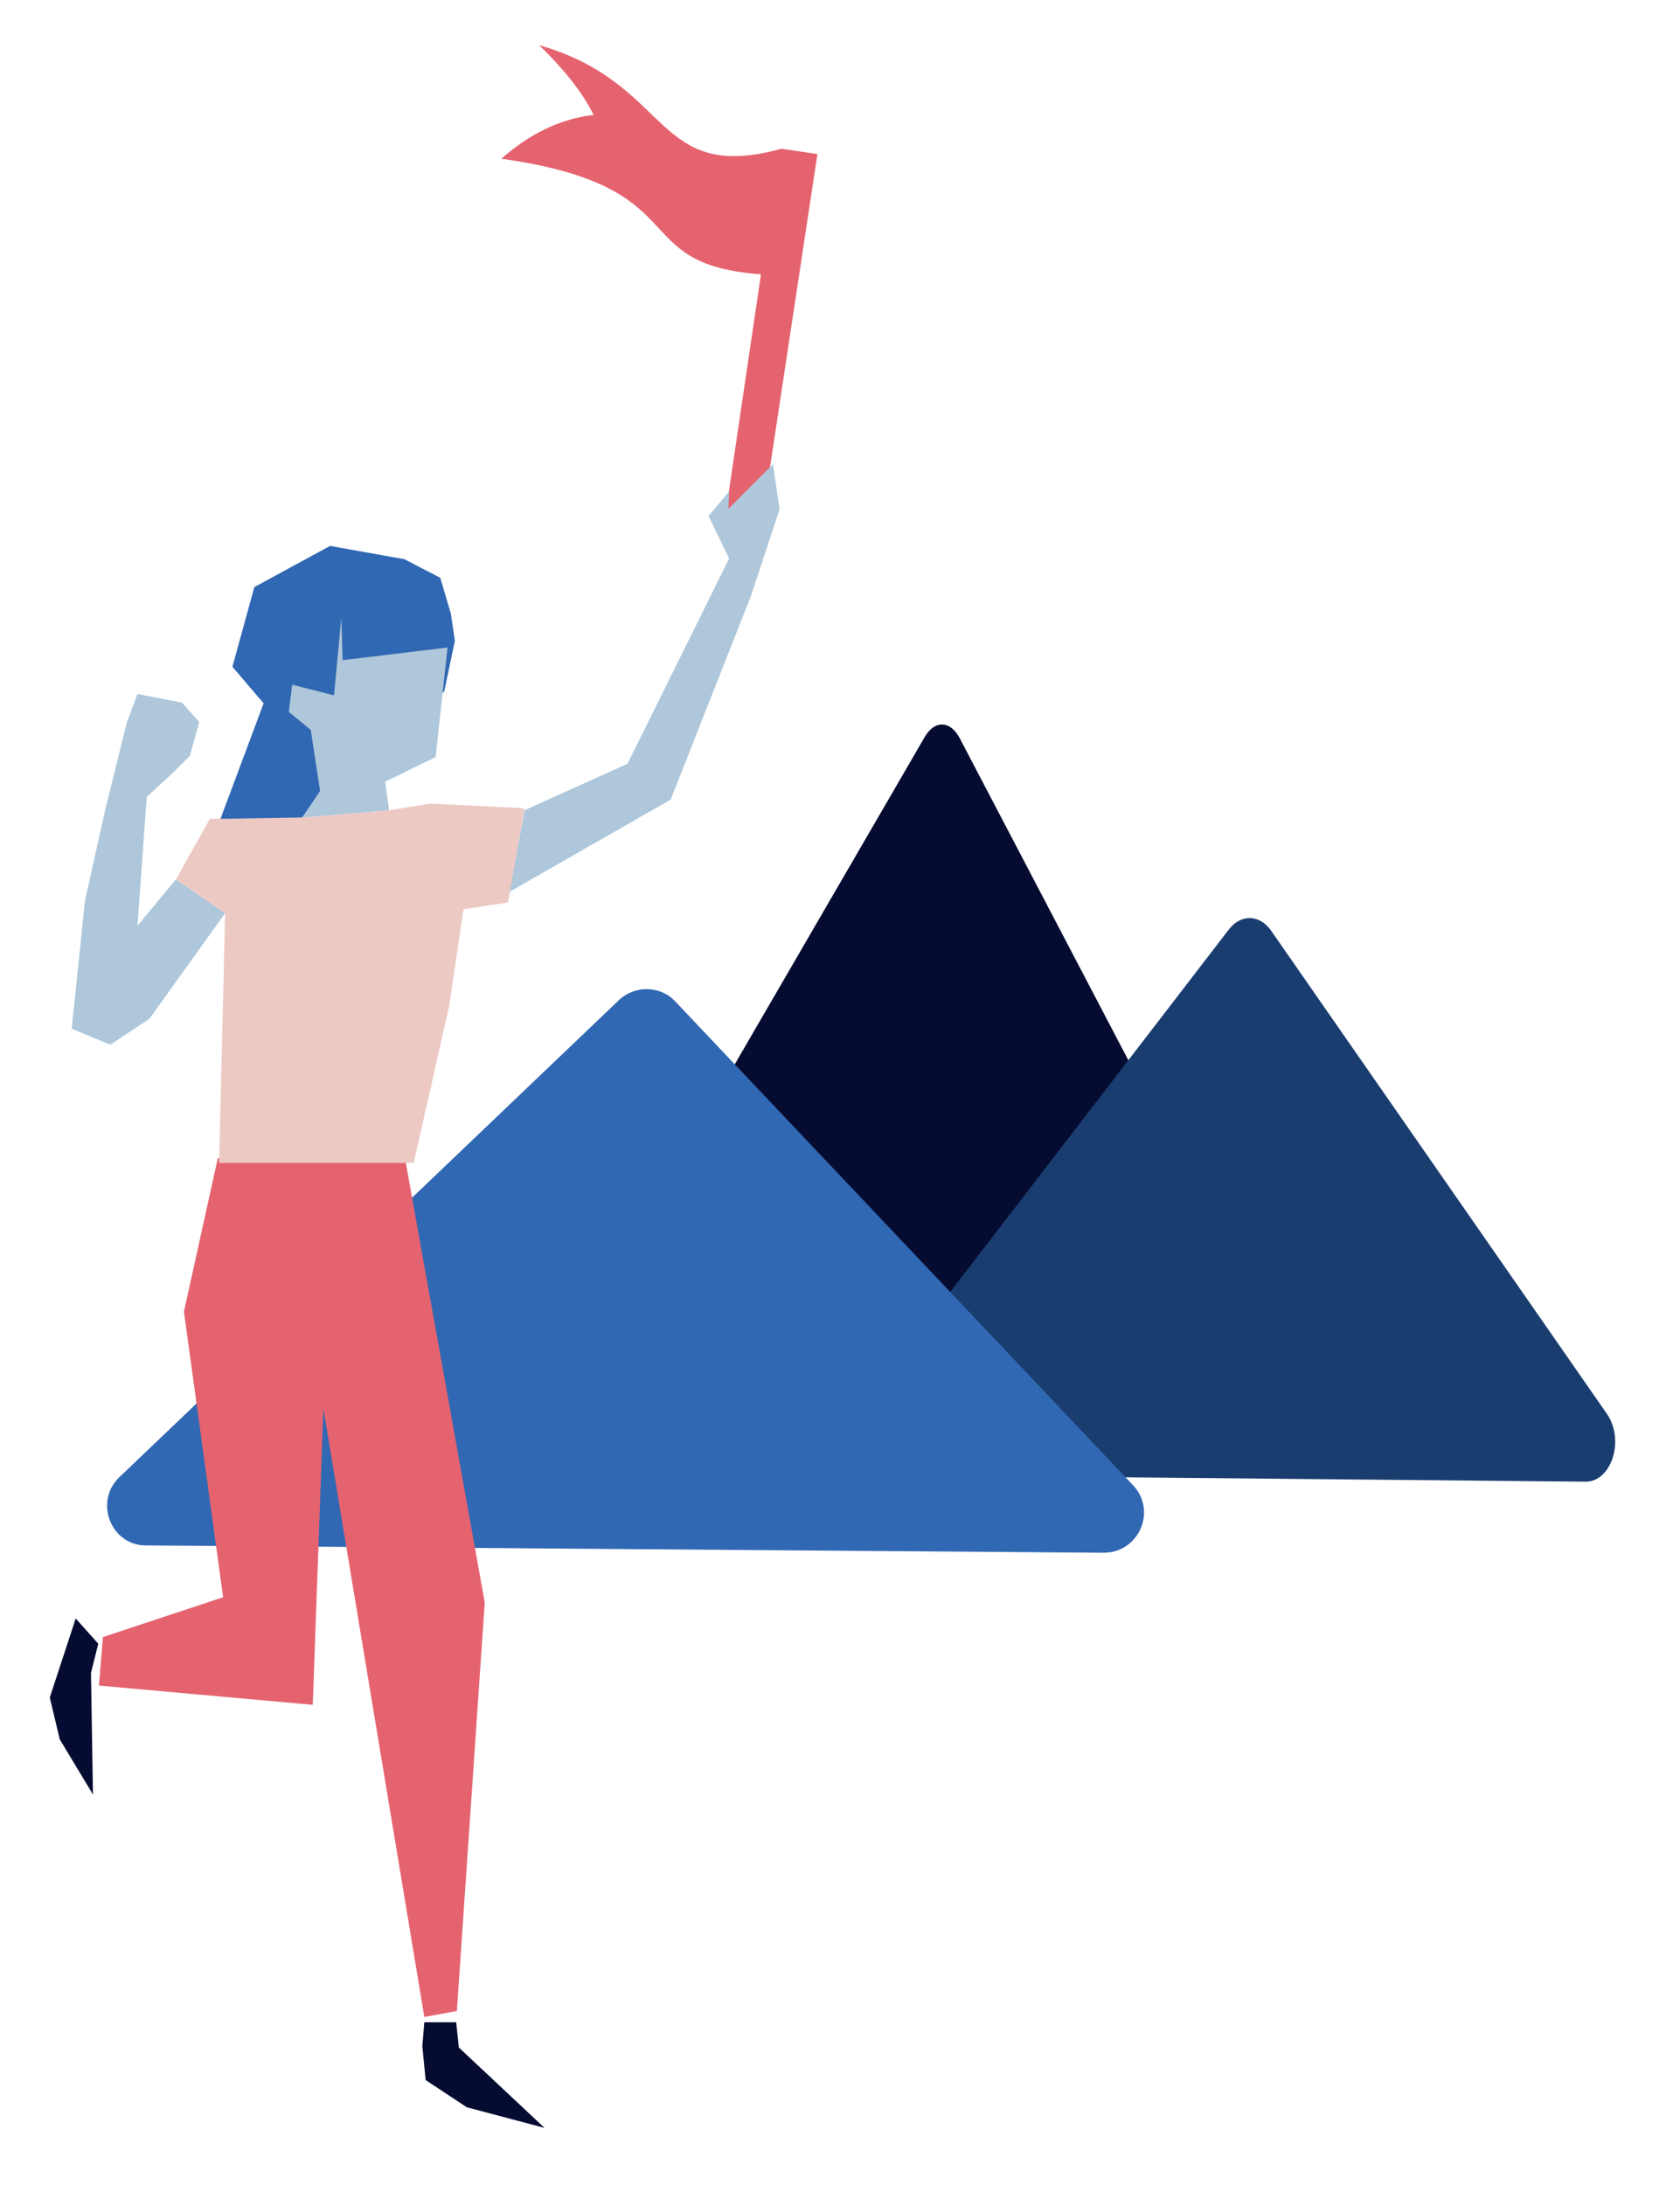 <svg xmlns="http://www.w3.org/2000/svg" xmlns:xlink="http://www.w3.org/1999/xlink" id="Calque_1" x="0px" y="0px" viewBox="0 0 253 329" style="enable-background:new 0 0 253 329;" xml:space="preserve"><style type="text/css">	.st0{fill:#060C31;}	.st1{fill:#1A3D70;}	.st2{fill:#3168B3;}	.st3{fill-rule:evenodd;clip-rule:evenodd;fill:#E5636F;}	.st4{fill:#E5636F;}	.st5{fill:#AEC7DA;}	.st6{fill:#EDC9C4;}</style><g>	<path class="st0" d="M93.5,189.8l45.8-78.9c1.5-2.5,3.8-2.4,5.2,0.2l41.9,80c2.2,4.2,0.5,11.2-2.7,11.2L96,201.2  C92.7,201.2,91.1,193.9,93.5,189.8z"></path>	<path class="st1" d="M129.9,211.7l55.2-71.8c1.8-2.3,4.6-2.2,6.3,0.2l50.6,72.8c2.7,3.9,0.7,10.2-3.2,10.2L133,222.1  C129,222,127.1,215.4,129.9,211.7z"></path>	<path class="st2" d="M18,222.4l75.2-71.8c2.4-2.3,6.3-2.2,8.5,0.2l68.9,72.8c3.7,3.9,0.9,10.2-4.4,10.2l-144.1-1.1  C16.7,232.8,14.1,226.1,18,222.4z"></path></g><path class="st3" d="M123.1,23.2L114.2,82l-5.5-0.8l5.9-39.9c-20.7-1.5-9.2-13.2-39.1-17.4c4.2-3.7,8.8-6,13.9-6.6 c-1.8-3.6-4.7-7.1-8.2-10.5c20.2,5.8,17.1,20.9,36.5,15.6L123.1,23.2L123.1,23.2z"></path><g>	<g>		<polygon class="st0" points="68.7,304.5 69.1,308.3 82,320.4 70.3,317.3 64.1,313.2 63.6,308.1 63.9,304.5   "></polygon>		<g>			<polygon class="st4" points="60.9,173.9 73,241.3 68.8,302.8 63.9,303.7 48.7,212.1 47.1,256.7 14.9,253.8 15.5,246.5     33.6,240.5 27.7,197.5 32.8,174.4    "></polygon>			<polygon class="st5" points="76.7,134.3 101,120.4 113.1,89.7 117.4,76.7 116.4,69.9 109.7,76.6 109.8,74 106.7,77.7 109.8,84.1     94.5,115 79,122    "></polygon>			<polygon class="st5" points="22.5,153.4 16.6,157.3 10.8,154.9 12.8,135.6 15.9,121.7 19.1,108.8 20.7,104.5 27.4,105.8     30,108.7 28.6,113.8 26.1,116.3 22.1,120 20.7,139.4 26.5,132.4 33.9,137.5    "></polygon>			<polygon class="st6" points="64.8,121 58.6,122 45.5,123.1 31.6,123.3 26.5,132.4 33.9,137.5 33,175.1 62.3,175.1 67.6,151.7     69.8,136.9 76.5,135.9 79,121.7    "></polygon>			<polygon class="st2" points="66.9,104.1 68.5,96.5 67.9,92.4 66.3,87 60.9,84.2 49.7,82.2 38.3,88.4 35,100.4 39.7,105.9     33.2,123.3 45.5,123.1 49.8,119.1    "></polygon>			<polygon class="st5" points="45.5,123.1 48.2,119.1 46.8,109.9 43.5,107.2 44,103.1 50.3,104.7 51.4,93 51.6,99.4 67.4,97.5     65.6,114 58,117.7 58.6,122    "></polygon>		</g>	</g></g><polygon class="st0" points="13.7,251.9 14,270.2 9,261.9 7.5,255.6 11.4,243.7 14.8,247.5 "></polygon></svg>